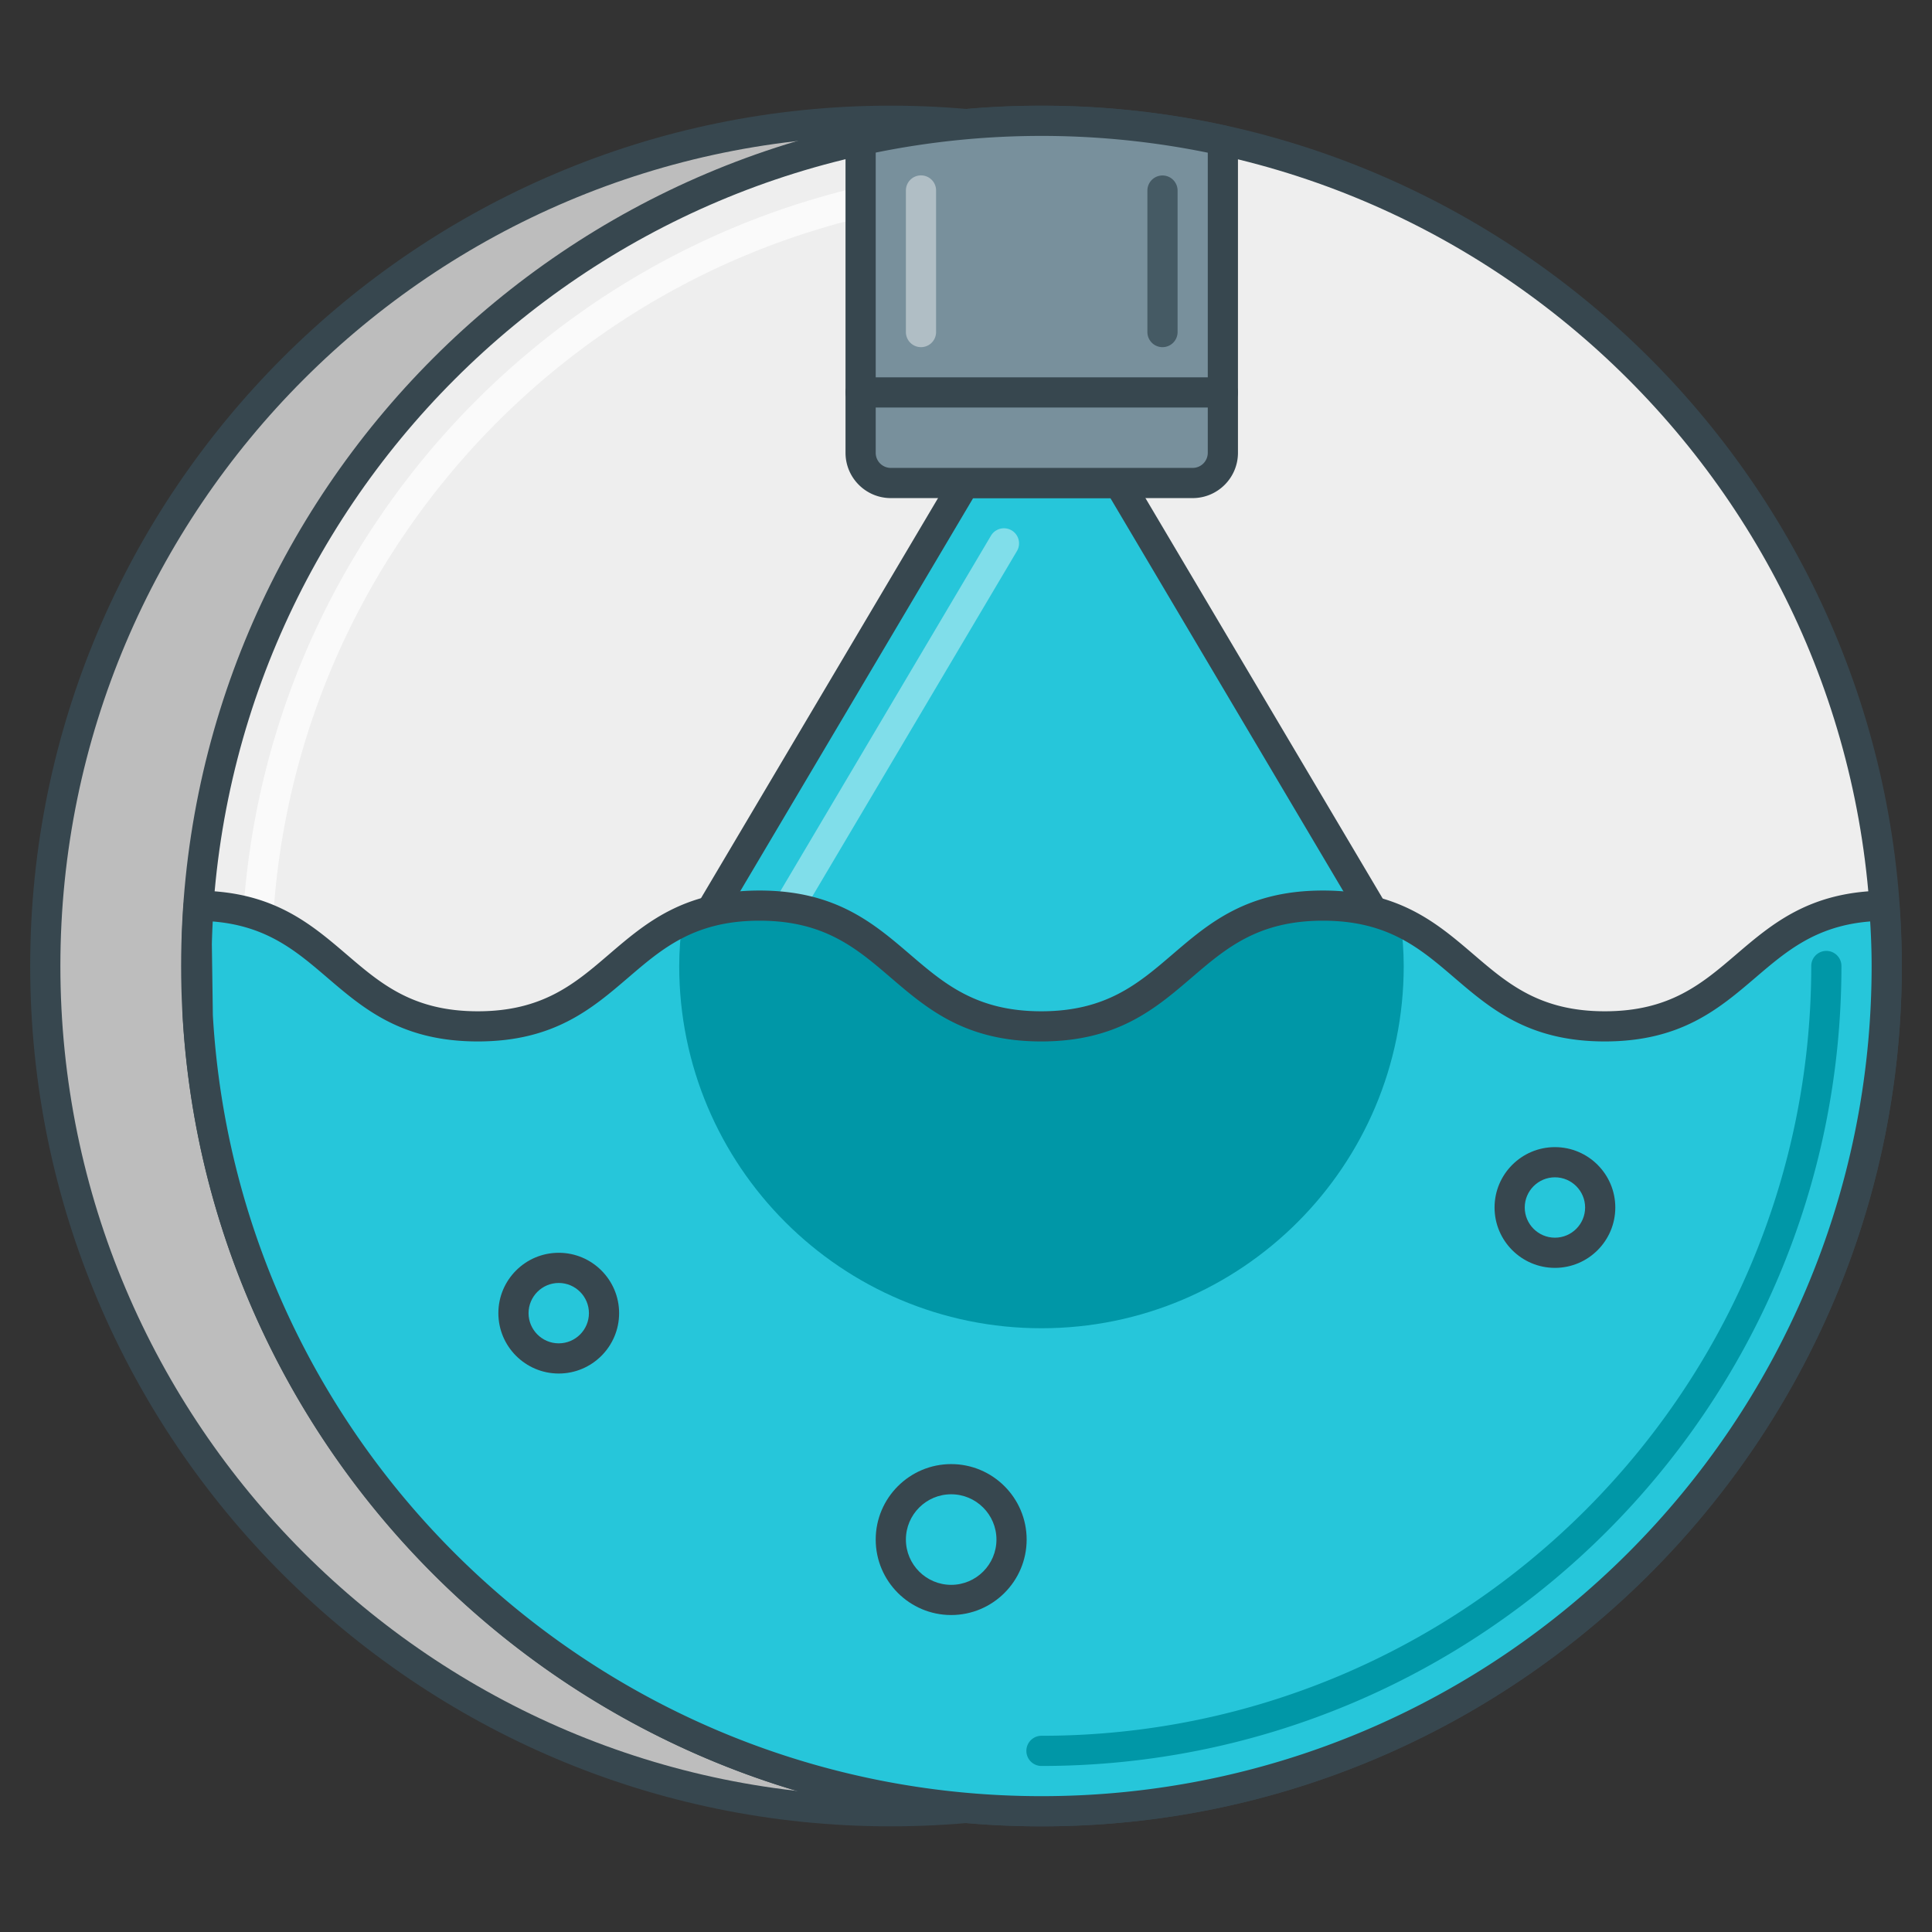 <?xml version="1.0" standalone="no"?><!DOCTYPE svg PUBLIC "-//W3C//DTD SVG 1.1//EN" "http://www.w3.org/Graphics/SVG/1.1/DTD/svg11.dtd"><svg t="1764310539654" class="icon" viewBox="0 0 1024 1024" version="1.1" xmlns="http://www.w3.org/2000/svg" p-id="5988" xmlns:xlink="http://www.w3.org/1999/xlink" width="200" height="200"><rect x="0" y="0" width="1024" height="1024" fill="#333333" stroke="none"/><path d="M472 512m-448 0a448 448 0 1 0 896 0 448 448 0 1 0-896 0Z" fill="#BDBDBD" p-id="5989"></path><path d="M472 56C220.56 56 16 260.56 16 512s204.56 456 456 456S928 763.44 928 512 723.44 56 472 56z m0 896C229.376 952 32 754.624 32 512S229.376 72 472 72 912 269.376 912 512 714.624 952 472 952z" fill="#37474F" p-id="5990"></path><path d="M552 512m-448 0a448 448 0 1 0 896 0 448 448 0 1 0-896 0Z" fill="#EEEEEE" p-id="5991"></path><path d="M552 56C300.56 56 96 260.56 96 512s204.56 456 456 456S1008 763.44 1008 512 803.44 56 552 56z m0 896C309.376 952 112 754.624 112 512S309.376 72 552 72 992 269.376 992 512 794.624 952 552 952z" fill="#37474F" p-id="5992"></path><path d="M593.072 256h-81.856L312.144 592h480z" fill="#26C6DA" p-id="5993"></path><path d="M799.024 587.92l-199.072-336a7.984 7.984 0 0 0-6.88-3.92h-81.856a7.984 7.984 0 0 0-6.88 3.92l-199.072 336a8 8 0 0 0 6.88 12.08h480a8 8 0 0 0 6.88-12.08zM326.192 584l189.6-320h72.736l189.6 320H326.192z" fill="#37474F" p-id="5994"></path><path d="M552 88C318.208 88 128 278.208 128 512a8 8 0 0 0 16 0C144 287.024 327.024 104 552 104a8 8 0 0 0 0-16z" fill="#FAFAFA" p-id="5995"></path><path d="M536.192 281.12a8 8 0 0 0-10.96 2.8l-161.152 272a8 8 0 0 0 13.76 8.16l161.152-272a7.984 7.984 0 0 0-2.8-10.96z" fill="#80DEEA" p-id="5996"></path><path d="M552 64c-32.912 0-64.96 3.648-95.856 10.384V240a16 16 0 0 0 16 16h160a16 16 0 0 0 16-16V74.448A449.856 449.856 0 0 0 552 64z" fill="#78909C" p-id="5997"></path><path d="M649.856 66.64a457.52 457.52 0 0 0-195.408-0.064 8 8 0 0 0-6.304 7.808V240c0 13.232 10.768 24 24 24h160c13.232 0 24-10.768 24-24V74.448a7.984 7.984 0 0 0-6.288-7.808zM640.144 240a8 8 0 0 1-8 8h-160a8 8 0 0 1-8-8V80.88a441.056 441.056 0 0 1 176 0.048V240z" fill="#37474F" p-id="5998"></path><path d="M648.144 200h-192a8 8 0 0 0 0 16h192a8 8 0 0 0 0-16z" fill="#37474F" p-id="5999"></path><path d="M998.736 480.064C925.376 480.832 924.848 544 850.592 544c-74.704 0-74.704-64-149.408-64-74.656 0-74.656 64-149.296 64-74.672 0-74.672-64-149.344-64-74.64 0-74.64 64-149.296 64-74.176 0-74.704-63.168-148-63.936-0.464 6.688-0.784 13.408-0.96 20.16l0.528 37.984C118.4 773.424 313.376 960 552 960c247.424 0 448-200.576 448-448 0-10.752-0.512-21.376-1.264-31.936z" fill="#26C6DA" p-id="6000"></path><path d="M742.432 488.624c-11.056-5.184-24.144-8.624-41.232-8.624-74.656 0-74.656 64-149.296 64-74.672 0-74.672-64-149.344-64-16.96 0-29.968 3.408-40.976 8.512-0.944 7.712-1.584 15.52-1.584 23.488 0 106.032 85.968 192 192 192s192-85.968 192-192c0-7.936-0.624-15.696-1.568-23.376z" fill="#0097A7" p-id="6001"></path><path d="M1006.72 479.504a8 8 0 0 0-7.984-7.44h-0.08c-39.36 0.4-59.28 17.424-78.528 33.888-18.064 15.456-35.136 30.048-69.536 30.048s-51.44-14.608-69.504-30.08c-19.472-16.672-39.6-33.92-79.904-33.92-40.288 0-60.4 17.248-79.856 33.936-18.032 15.456-35.072 30.064-69.44 30.064-34.368 0-51.424-14.608-69.472-30.064-19.456-16.672-39.584-33.936-79.888-33.936-40.288 0-60.4 17.248-79.84 33.92-18.032 15.472-35.072 30.08-69.44 30.08-34.352 0-51.408-14.592-69.456-30.048-19.232-16.448-39.12-33.472-78.448-33.888-4.992 0.096-7.776 3.216-8.064 7.44-0.48 6.8-0.8 13.648-0.992 20.848l0.544 38.32C110.736 779.408 310.672 968 552 968 803.44 968 1008 763.44 1008 512c0-9.76-0.4-20.08-1.28-32.496zM552 952c-232.864 0-425.776-181.968-439.184-413.904l-0.528-37.664c0.096-4.016 0.256-8.032 0.464-12.032 28.576 2.288 44.192 15.632 60.624 29.696 19.472 16.672 39.6 33.888 79.872 33.888 40.288 0 60.4-17.248 79.856-33.936 18.032-15.456 35.072-30.064 69.424-30.064 34.384 0 51.424 14.608 69.472 30.08 19.456 16.672 39.584 33.92 79.872 33.92s60.4-17.248 79.856-33.936c18.032-15.456 35.072-30.064 69.44-30.064 34.384 0 51.44 14.608 69.504 30.08 19.472 16.672 39.6 33.92 79.904 33.92 40.304 0 60.448-17.232 79.936-33.888 16.464-14.08 32.096-27.44 60.72-29.712 0.528 8.688 0.768 16.336 0.768 23.616 0 242.624-197.376 440-440 440z" fill="#37474F" p-id="6002"></path><path d="M968 504a8 8 0 0 0-8 8c0 224.976-183.024 408-408 408a8 8 0 0 0 0 16C785.792 936 976 745.792 976 512a8 8 0 0 0-8-8z" fill="#0097A7" p-id="6003"></path><path d="M504.144 816m-32 0a32 32 0 1 0 64 0 32 32 0 1 0-64 0Z" fill="#26C6DA" p-id="6004"></path><path d="M504.144 776c-22.048 0-40 17.952-40 40s17.952 40 40 40 40-17.952 40-40-17.936-40-40-40z m0 64c-13.232 0-24-10.768-24-24s10.768-24 24-24 24 10.768 24 24-10.768 24-24 24z" fill="#37474F" p-id="6005"></path><path d="M824.144 640m-24 0a24 24 0 1 0 48 0 24 24 0 1 0-48 0Z" fill="#26C6DA" p-id="6006"></path><path d="M824.144 608c-17.648 0-32 14.352-32 32s14.352 32 32 32 32-14.352 32-32-14.352-32-32-32z m0 48c-8.816 0-16-7.184-16-16s7.184-16 16-16 16 7.184 16 16-7.168 16-16 16z" fill="#37474F" p-id="6007"></path><path d="M296.144 696m-24 0a24 24 0 1 0 48 0 24 24 0 1 0-48 0Z" fill="#26C6DA" p-id="6008"></path><path d="M296.144 664c-17.648 0-32 14.352-32 32s14.352 32 32 32 32-14.352 32-32-14.352-32-32-32z m0 48c-8.816 0-16-7.184-16-16s7.184-16 16-16 16 7.184 16 16-7.168 16-16 16z" fill="#37474F" p-id="6009"></path><path d="M488.144 92.96a8 8 0 0 0-8 8V176a8 8 0 0 0 16 0V100.96c0-4.432-3.568-8-8-8z" fill="#B0BEC5" p-id="6010"></path><path d="M616.144 93.008a8 8 0 0 0-8 8V176a8 8 0 0 0 16 0V101.008a8 8 0 0 0-8-8z" fill="#455A64" p-id="6011"></path></svg>